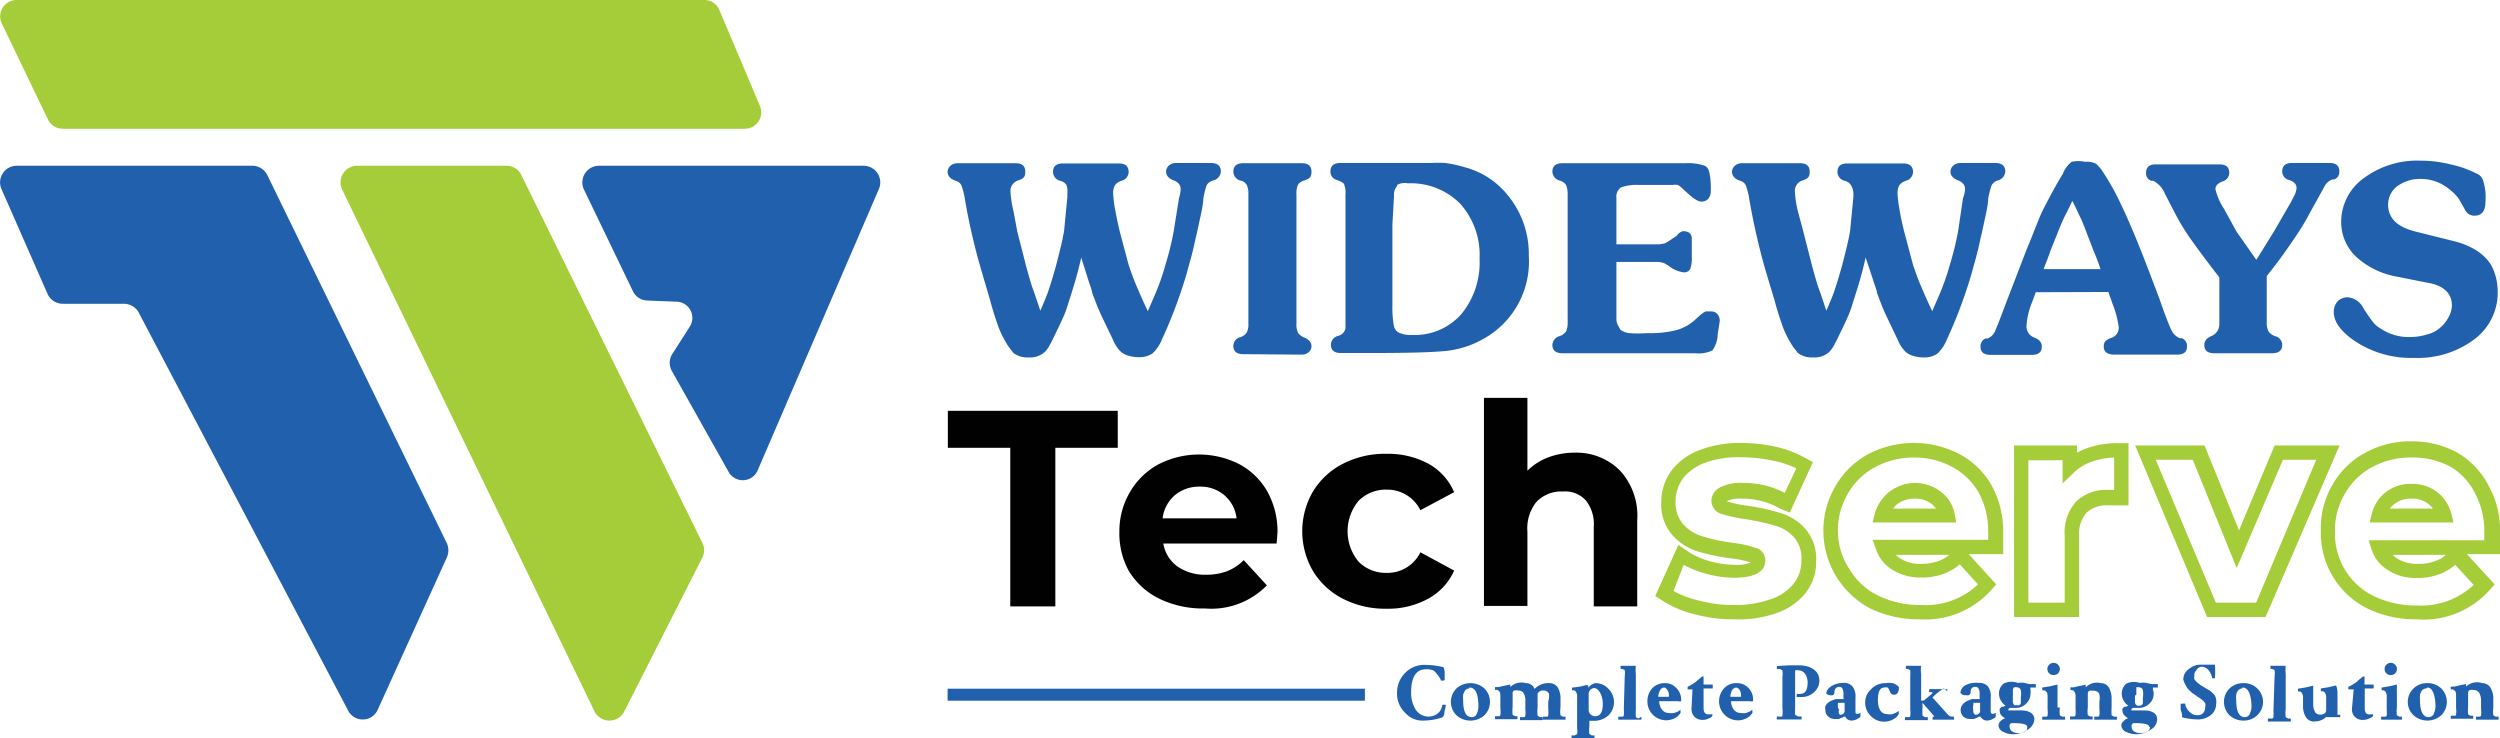 <svg xmlns="http://www.w3.org/2000/svg" viewBox="0 0 108.14 31.93"><defs><style>.cls-1{fill:#010101;}.cls-2{fill:#2160ad;}.cls-3{fill:#a4cd39;}</style></defs><g id="Layer_2" data-name="Layer 2"><g id="Layer_1-2" data-name="Layer 1"><path class="cls-1" d="M43.7,19.37H41v-1.6h7.35v1.6h-2.7v6.86H43.7Z"></path><path class="cls-1" d="M55.22,23.51h-4.9a1.54,1.54,0,0,0,.62,1,2.1,2.1,0,0,0,1.23.35,2.5,2.5,0,0,0,.9-.15,2.1,2.1,0,0,0,.73-.48l1,1.09a3.35,3.35,0,0,1-2.67,1,4.34,4.34,0,0,1-2-.43,3.19,3.19,0,0,1-1.3-1.19A3.36,3.36,0,0,1,48.42,23a3.33,3.33,0,0,1,.46-1.72,3.18,3.18,0,0,1,1.24-1.2,3.84,3.84,0,0,1,3.49,0,3.05,3.05,0,0,1,1.21,1.18A3.56,3.56,0,0,1,55.26,23S55.25,23.2,55.22,23.51Zm-4.4-2.09a1.56,1.56,0,0,0-.53,1h3.2a1.56,1.56,0,0,0-.53-1,1.58,1.58,0,0,0-1.06-.37A1.64,1.64,0,0,0,50.82,21.42Z"></path><path class="cls-1" d="M58.09,25.9a3.23,3.23,0,0,1-1.29-1.19,3.42,3.42,0,0,1,0-3.46,3.23,3.23,0,0,1,1.29-1.19A4,4,0,0,1,60,19.63a3.67,3.67,0,0,1,1.79.43,2.55,2.55,0,0,1,1.11,1.23l-1.46.78a1.59,1.59,0,0,0-1.45-.89,1.66,1.66,0,0,0-1.22.48,2.06,2.06,0,0,0,0,2.64,1.66,1.66,0,0,0,1.22.48,1.58,1.58,0,0,0,1.45-.89l1.46.79a2.55,2.55,0,0,1-1.11,1.21,3.57,3.57,0,0,1-1.79.44A4,4,0,0,1,58.09,25.9Z"></path><path class="cls-1" d="M70.08,20.36a2.89,2.89,0,0,1,.74,2.15v3.72H68.94V22.8a1.65,1.65,0,0,0-.34-1.15,1.21,1.21,0,0,0-1-.39,1.48,1.48,0,0,0-1.14.45A1.82,1.82,0,0,0,66.07,23v3.21H64.19v-9h1.88v3.15a2.58,2.58,0,0,1,.91-.58,3.27,3.27,0,0,1,1.15-.2A2.65,2.65,0,0,1,70.08,20.36Z"></path><path class="cls-2" d="M46.77,11.14c-.13.58-.28,1.1-.43,1.57s-.2.65-.28.85-.25.56-.51,1.09c-.07.15-.14.27-.19.36a1.41,1.41,0,0,1-.16.21.94.94,0,0,1-.7.24,1,1,0,0,1-.66-.19L43.63,15a4.82,4.82,0,0,1-.4-.75,13.12,13.12,0,0,1-.4-1.26l-.4-1.36a27.32,27.32,0,0,1-.69-3A3.11,3.11,0,0,0,41.58,8a.41.41,0,0,0-.27-.19c-.21-.08-.32-.21-.32-.38s.15-.37.44-.37h2.5c.28,0,.42.12.42.37s-.1.3-.32.38a.47.47,0,0,0-.32.49,4.63,4.63,0,0,0,.13.84L44,10l.39,1.53c.13.47.23.82.3,1s.15.44.31.91c.17-.39.29-.68.35-.86s.18-.55.33-1.09c.18-.69.3-1.19.35-1.52l.14-1.45V8.34A.78.78,0,0,0,46.13,8a.46.46,0,0,0-.27-.18.4.4,0,0,1-.31-.38c0-.25.14-.37.43-.37h2.41c.29,0,.43.12.43.37a.4.4,0,0,1-.31.38.55.55,0,0,0-.28.19.69.69,0,0,0-.08.36,5,5,0,0,0,.08.66q.08.45.21,1l.38,1.43c.1.29.2.58.32.86s.28.66.51,1.14l.26-.6a10,10,0,0,0,.5-1.4A12.63,12.63,0,0,0,50.77,10L51,8.56a1.24,1.24,0,0,0,.07-.39c0-.16-.1-.29-.31-.37s-.32-.21-.32-.38.15-.37.44-.37h1.49c.29,0,.44.12.44.37a.42.42,0,0,1-.31.38A.49.49,0,0,0,52.2,8a3.5,3.5,0,0,0-.15.6c0,.26-.12.74-.27,1.45-.08.33-.13.57-.16.7-.08.33-.15.58-.2.75-.12.47-.29,1-.5,1.58s-.43,1.11-.65,1.58a1.7,1.7,0,0,1-.42.63,1,1,0,0,1-.6.16,1.42,1.42,0,0,1-.42-.06.92.92,0,0,1-.33-.16,1.51,1.51,0,0,1-.36-.54l-.45-.94c-.06-.12-.13-.28-.22-.49l-.23-.6c0-.11-.1-.33-.2-.66Z"></path><path class="cls-2" d="M53.79,15.32c-.3,0-.44-.12-.44-.36a.4.4,0,0,1,.31-.38.5.5,0,0,0,.27-.2A.77.77,0,0,0,54,14V8.4A.86.86,0,0,0,53.93,8a.41.41,0,0,0-.27-.19.4.4,0,0,1-.31-.38c0-.25.14-.37.44-.37H56.3c.29,0,.43.12.43.37s-.1.3-.32.38a.45.45,0,0,0-.27.19.94.94,0,0,0-.06.41V14a.82.82,0,0,0,.07.4.6.6,0,0,0,.27.2c.21.09.31.22.31.38s-.14.36-.43.36Z"></path><path class="cls-2" d="M59.33,7.05h2.6a4.54,4.54,0,0,1,.58,0,5.27,5.27,0,0,1,.8.17,3.77,3.77,0,0,1,.77.29,3.54,3.54,0,0,1,.61.4,3.64,3.64,0,0,1,.55.56,4,4,0,0,1,.89,2.6,3.82,3.82,0,0,1-2.06,3.64,4.1,4.1,0,0,1-1.52.47c-.57.06-1.65.09-3.22.09H58c-.29,0-.43-.12-.43-.36a.4.4,0,0,1,.31-.38.43.43,0,0,0,.32-.32c0-.08,0-.23,0-.46s0-.62,0-1.2V8.42A1,1,0,0,0,58.15,8c0-.08-.15-.15-.33-.22a.36.36,0,0,1-.27-.36c0-.25.14-.37.43-.37Zm1.1,1a.55.55,0,0,0-.13.41l-.07,1.25v3.43a4.81,4.81,0,0,0,.06.94.43.43,0,0,0,.24.32,1.26,1.26,0,0,0,.56.09,2.69,2.69,0,0,0,2.12-.9,3.52,3.52,0,0,0,.79-2.4,3.31,3.31,0,0,0-.84-2.38,3,3,0,0,0-2.26-.88A.68.68,0,0,0,60.43,8Z"></path><path class="cls-2" d="M69.92,11.32v2.51a.65.65,0,0,0,.06.23l.11.2a.82.82,0,0,0,.37.15,5.61,5.61,0,0,0,.8,0,4.61,4.61,0,0,0,1.29-.14,2,2,0,0,0,.85-.51l.17-.15a1.28,1.28,0,0,1,.21-.14l.24,0a.34.34,0,0,1,.27.12.44.44,0,0,1,.1.3v0l-.09.57a1.25,1.25,0,0,1-.23.7,1.41,1.41,0,0,1-.74.12H67.59c-.29,0-.44-.12-.44-.36a.42.42,0,0,1,.31-.38.58.58,0,0,0,.28-.2.89.89,0,0,0,.07-.4V8.4A1,1,0,0,0,67.74,8a.47.47,0,0,0-.28-.19.42.42,0,0,1-.31-.38c0-.25.15-.37.44-.37h5.3a2.25,2.25,0,0,1,.85.11.35.35,0,0,1,.17.19,1.81,1.81,0,0,1,.07.34A2.73,2.73,0,0,1,74,8a2.46,2.46,0,0,1,0,.28.48.48,0,0,1-.11.32.39.39,0,0,1-.3.12c-.13,0-.33-.12-.6-.37l-.22-.2A1.07,1.07,0,0,0,72.58,8,.73.73,0,0,0,72.34,8l-.3,0c-.28,0-.49,0-.65,0l-.48,0a2,2,0,0,0-.8.11.49.49,0,0,0-.19.46v2h1.75a1.25,1.25,0,0,0,.36-.05l.2-.12.16-.11.14-.09A.44.44,0,0,1,72.8,10c.25,0,.38.11.38.33v.75a1.41,1.41,0,0,1-.07.56.3.3,0,0,1-.29.14,1.34,1.34,0,0,1-.64-.28L72,11.39a.9.9,0,0,0-.28-.06H69.92Z"></path><path class="cls-2" d="M80.7,11.14c-.13.58-.28,1.1-.43,1.57s-.2.65-.28.85-.25.56-.51,1.09c-.07.15-.14.27-.19.36a1.41,1.41,0,0,1-.16.21.94.94,0,0,1-.7.24,1,1,0,0,1-.66-.19L77.56,15a4.82,4.82,0,0,1-.4-.75,13.12,13.12,0,0,1-.4-1.26l-.41-1.36a29.55,29.55,0,0,1-.68-3A3.11,3.11,0,0,0,75.51,8a.41.41,0,0,0-.27-.19c-.21-.08-.32-.21-.32-.38s.15-.37.44-.37h2.5c.28,0,.42.12.42.37s-.1.3-.32.38a.47.47,0,0,0-.32.49,4.63,4.63,0,0,0,.13.84L78,10l.39,1.53c.13.47.23.82.3,1s.15.44.31.91c.17-.39.29-.68.35-.86s.18-.55.33-1.09c.18-.69.3-1.19.35-1.52l.14-1.45V8.34A.78.78,0,0,0,80.06,8a.46.46,0,0,0-.27-.18.4.4,0,0,1-.31-.38c0-.25.14-.37.43-.37h2.41c.28,0,.43.12.43.37a.4.4,0,0,1-.31.38.55.55,0,0,0-.28.19.69.69,0,0,0-.08.36,5,5,0,0,0,.08.66q.07.45.21,1l.38,1.43c.1.29.2.58.32.86s.28.66.51,1.14l.26-.6a10,10,0,0,0,.5-1.4A12.63,12.63,0,0,0,84.7,10l.21-1.42A1.24,1.24,0,0,0,85,8.17c0-.16-.1-.29-.31-.37s-.32-.21-.32-.38.15-.37.44-.37h1.49c.29,0,.44.12.44.37a.42.42,0,0,1-.31.38.49.49,0,0,0-.28.21,3.5,3.5,0,0,0-.15.6c0,.26-.12.74-.27,1.45-.08.33-.13.57-.16.7-.08.33-.15.58-.2.75-.12.47-.29,1-.5,1.58s-.43,1.11-.65,1.58a1.7,1.7,0,0,1-.42.63,1,1,0,0,1-.6.16,1.42,1.42,0,0,1-.42-.06.92.92,0,0,1-.33-.16,1.51,1.51,0,0,1-.36-.54l-.45-.94c-.06-.12-.13-.28-.22-.49l-.23-.6c0-.11-.1-.33-.2-.66Z"></path><path class="cls-2" d="M88.06,12.64l-.16.43a3.22,3.22,0,0,0-.24,1,.51.51,0,0,0,.33.53q.33.12.33.39c0,.24-.14.36-.43.36H86.1c-.29,0-.43-.12-.43-.35a.36.36,0,0,1,.22-.36l.09,0a.59.59,0,0,0,.32-.32l.13-.31.38-1,.85-2.21C88,10,88.2,9.4,88.41,9s.48-.93.82-1.48A1.21,1.21,0,0,1,89.61,7,1.31,1.31,0,0,1,90.19,7a.89.89,0,0,1,.45.07.49.49,0,0,1,.14.13,1.3,1.3,0,0,1,.18.23,10.4,10.4,0,0,1,.69,1.21c.27.55.55,1.19.85,1.93s.55,1.41.91,2.36c.26.75.44,1.2.52,1.36a.7.7,0,0,0,.36.34l.09,0a.35.35,0,0,1,.22.36c0,.23-.14.35-.43.35H91.43Q91,15.32,91,15a.37.37,0,0,1,.06-.23.68.68,0,0,1,.25-.15.46.46,0,0,0,.34-.45,4,4,0,0,0-.26-1l-.19-.54Zm.87-2.38c-.08.2-.18.43-.27.69s-.19.49-.26.69h2.46c-.09-.27-.18-.51-.28-.74l-.25-.65c-.18-.47-.29-.75-.33-.82s-.19-.42-.36-.74c-.18.38-.28.58-.3.61C89.21,9.56,89.08,9.88,88.93,10.26Z"></path><path class="cls-2" d="M96,12c-.58-.75-1-1.32-1.26-1.69a9.36,9.36,0,0,1-.67-1.11l-.42-.81a1.08,1.08,0,0,0-.51-.57l-.09,0a.34.34,0,0,1-.22-.34c0-.25.14-.37.42-.37H96c.29,0,.43.12.43.37a.39.39,0,0,1-.3.37q-.3.12-.3.33a2.65,2.65,0,0,0,.37.85l.55,1,.85,1.21L98.37,10,99,8.91a4,4,0,0,0,.21-.39.93.93,0,0,0,.13-.38c0-.16-.1-.28-.31-.35a.38.38,0,0,1-.31-.37c0-.25.14-.37.42-.37h1.63c.28,0,.42.12.42.37a.34.34,0,0,1-.22.34l-.07,0a.57.57,0,0,0-.21.12.69.69,0,0,0-.16.22l-.61,1.1a10.66,10.66,0,0,1-.64,1.06c-.27.4-.68,1-1.23,1.68v2a.8.8,0,0,0,.08.4.58.58,0,0,0,.28.2.4.4,0,0,1,.31.38c0,.24-.15.36-.44.36H95.77q-.42,0-.42-.36c0-.17.1-.3.32-.39A.55.55,0,0,0,96,14Z"></path><path class="cls-2" d="M106.22,10.45a3.35,3.35,0,0,1,.74.29,2.23,2.23,0,0,1,.57.43,1.62,1.62,0,0,1,.37.62,2.45,2.45,0,0,1,.14.8,2.52,2.52,0,0,1-1,2.08,4.07,4.07,0,0,1-2.61.81,4.37,4.37,0,0,1-2.66-.79c-.55-.4-.82-.79-.82-1.19a.68.68,0,0,1,.17-.47.6.6,0,0,1,.44-.17.84.84,0,0,1,.67.47c.2.31.35.52.44.63a1.27,1.27,0,0,0,.35.28,2.18,2.18,0,0,0,1.2.34,2.56,2.56,0,0,0,.79-.12,1.29,1.29,0,0,0,.58-.32,1.45,1.45,0,0,0,.33-.43,1.11,1.11,0,0,0,.14-.49c0-.54-.37-.89-1.11-1l-1.25-.25a3.51,3.51,0,0,1-1.79-.87,2.06,2.06,0,0,1-.64-1.51,2.33,2.33,0,0,1,1-1.9,3.87,3.87,0,0,1,2.44-.74,5.42,5.42,0,0,1,1.29.16,4.63,4.63,0,0,1,1.13.4.46.46,0,0,1,.28.3,3,3,0,0,1,.1.48,3,3,0,0,1,0,.45c0,.39-.16.59-.48.59a.44.44,0,0,1-.4-.25l-.26-.46a1.7,1.7,0,0,0-.32-.35,2.32,2.32,0,0,0-.44-.31,1.94,1.94,0,0,0-.91-.22,1.68,1.68,0,0,0-1,.31,1,1,0,0,0-.4.82,1,1,0,0,0,.36.77,1.65,1.65,0,0,0,.36.22,3.37,3.37,0,0,0,.56.18Z"></path><path class="cls-2" d="M62.54,30.5a1.55,1.55,0,0,1-.06.28c0,.16-.06.24-.09.25a2.56,2.56,0,0,1-.81.14,1,1,0,0,1-.81-.35,1.13,1.13,0,0,1-.34-.83,1.21,1.21,0,0,1,.34-.87,1.13,1.13,0,0,1,.85-.36,3.46,3.46,0,0,1,.82.1.68.68,0,0,1,.05.24c0,.16,0,.26,0,.29s0,.05-.1.05h-.06a.49.49,0,0,0-.06-.13,1.33,1.33,0,0,0-.12-.16A.63.63,0,0,0,62,29a.78.78,0,0,0-.31-.05c-.43,0-.65.32-.65,1a1.35,1.35,0,0,0,.2.75.66.66,0,0,0,1,.12.73.73,0,0,0,.09-.13,1.21,1.21,0,0,0,.05-.14l0-.05C62.48,30.47,62.53,30.48,62.54,30.5Z"></path><path class="cls-2" d="M63,29.78a.91.91,0,0,1,1.21,0,.82.82,0,0,1,0,1.16.91.91,0,0,1-1.21,0,.82.82,0,0,1,0-1.16Zm.55,0a.25.25,0,0,0-.17.08.66.66,0,0,0-.09.19,1.66,1.66,0,0,0,0,.24c0,.48.12.73.37.73a.22.22,0,0,0,.22-.15.75.75,0,0,0,.07-.35C63.94,30,63.82,29.74,63.56,29.74Z"></path><path class="cls-2" d="M66,29.55a.4.4,0,0,1,.38.25.82.82,0,0,1,.65-.25.42.42,0,0,1,.34.17.9.9,0,0,1,.13.54v.35a1.21,1.21,0,0,0,0,.33s0,0,.1.06l.12,0s0,0,0,.06v.07h-.23l-.26,0-.27,0h-.22s0,0,0-.07,0-.06,0-.06l.13,0c.06,0,.1,0,.1-.06a1,1,0,0,0,0-.27v-.33A.69.69,0,0,0,67,30a.25.25,0,0,0-.23-.13.25.25,0,0,0-.26.14.21.21,0,0,0,0,.08v.54a1.21,1.21,0,0,0,0,.33s0,0,.1.06l.12,0s0,0,0,.06v.07h-.23l-.26,0-.27,0h-.22s0,0,0-.07,0-.06,0-.06l.13,0c.06,0,.09,0,.1-.06a1.06,1.06,0,0,0,0-.27v-.33a.69.69,0,0,0-.07-.37.26.26,0,0,0-.24-.12.48.48,0,0,0-.18,0,.14.14,0,0,0-.06.12v.6a1.34,1.34,0,0,0,0,.33s0,0,.1.06l.11,0s0,0,0,.06,0,.06,0,.07h-.22l-.26,0-.27,0h-.22a.1.1,0,0,1,0-.07s0-.06,0-.06l.13,0c.06,0,.1,0,.1-.06a1,1,0,0,0,0-.27v-.49c0-.14,0-.23-.07-.27a.13.13,0,0,0-.07-.05l-.09,0,0,0c0-.08,0-.12,0-.12l.15,0,.26-.06.25-.05h0l0,0s0,0,0,0,0,.1,0,.11v0h0A.68.68,0,0,1,66,29.55Z"></path><path class="cls-2" d="M69,29.55a.75.75,0,0,1,.57.24.81.81,0,0,1,0,1.16.93.93,0,0,1-.64.23h-.1l-.08,0h0s0,0,0,.06v.18a1.31,1.31,0,0,0,0,.33l.1.06.12,0s0,0,0,.06,0,.06,0,.07l-.22,0h-.54l-.23,0s0,0,0-.07,0-.06,0-.06l.14,0,.1-.06a1.06,1.06,0,0,0,0-.27V30.18a.41.41,0,0,0-.06-.27.16.16,0,0,0-.08-.05l-.08,0,0,0c0-.08,0-.12,0-.12a2.6,2.6,0,0,0,.58-.1l.12,0s0,0,0,.05a.18.18,0,0,1,0,.06A.56.56,0,0,1,69,29.55Zm0,.21a.26.26,0,0,0-.28.26v.68a.26.26,0,0,0,.09.21.3.3,0,0,0,.19.07c.22,0,.33-.17.33-.53S69.16,29.76,68.94,29.76Z"></path><path class="cls-2" d="M70.28,29.24a.86.86,0,0,0,0-.25s-.07-.06-.18-.06h0s0,0,0-.07,0-.06,0-.06l.23,0,.19,0,.14,0,.1,0h0s0,0,0,0a.05.05,0,0,1,0,0,1.79,1.79,0,0,0,0,.36v1.53a2.16,2.16,0,0,0,0,.33s0,0,.11.06L71,31s0,0,0,.06a.15.15,0,0,1,0,.07h-.23l-.26,0-.27,0H70s0,0,0-.07S70,31,70,31l.14,0c.06,0,.09,0,.1-.06a1.87,1.87,0,0,0,0-.27Z"></path><path class="cls-2" d="M72,29.55a.65.65,0,0,1,.52.22.7.7,0,0,1,.2.46c0,.05,0,.09,0,.1a.19.19,0,0,1-.13,0h-.82l0,0a.61.61,0,0,0,.11.35.36.36,0,0,0,.32.16.54.54,0,0,0,.22,0l.16-.06.11-.08s0,0,0,.07a.15.15,0,0,1,0,.07.55.55,0,0,1-.22.21.81.81,0,0,1-1.21-.7.83.83,0,0,1,.21-.58A.74.74,0,0,1,72,29.55Zm0,.19a.21.21,0,0,0-.2.14.51.51,0,0,0-.07.26s0,0,0,0h.46s0,0,0-.07a.41.41,0,0,0-.08-.24A.23.23,0,0,0,72,29.74Z"></path><path class="cls-2" d="M73.21,29.82H73s0,0,0-.11,0,0,0,0a2.7,2.7,0,0,0,.32-.19l.13-.11.12-.1.06-.05h.06s0,0,0,0v.35h.39s0,0,0,0a.47.47,0,0,1,0,.17h-.39v.85c0,.18.07.27.2.27H74l.07,0h0s0,0,0,0a.11.11,0,0,1,0,.05s0,.07-.14.12a.61.61,0,0,1-.28.07.5.5,0,0,1-.34-.12.49.49,0,0,1-.14-.4Z"></path><path class="cls-2" d="M75.12,29.55a.66.66,0,0,1,.52.22.69.69,0,0,1,.19.46c0,.05,0,.09,0,.1a.22.22,0,0,1-.14,0h-.81l0,0a.54.54,0,0,0,.11.35.35.35,0,0,0,.31.16.59.59,0,0,0,.23,0l.15-.06.12-.08s0,0,0,.07a.15.15,0,0,1,0,.07.63.63,0,0,1-.22.21.8.8,0,0,1-.4.11.82.82,0,0,1-.82-.81.83.83,0,0,1,.22-.58A.71.71,0,0,1,75.12,29.55Zm0,.19a.24.24,0,0,0-.21.14.62.62,0,0,0-.06.26l0,0h.46s0,0,0-.07a.4.4,0,0,0-.07-.24A.23.23,0,0,0,75.1,29.74Z"></path><path class="cls-2" d="M77.37,28.78h.46a1.34,1.34,0,0,1,.4.06.84.84,0,0,1,.33.21.6.6,0,0,1,.14.39.67.67,0,0,1-.23.5.76.76,0,0,1-.54.21h-.12l-.09,0,0,0a.19.19,0,0,1,0-.08s0-.06,0-.06a.37.37,0,0,0,.17,0c.2,0,.3-.17.3-.49S78,29,77.82,29a.32.32,0,0,0-.17,0s0,.14,0,.35v1.28a2.36,2.36,0,0,0,0,.3s.05,0,.12.06l.16,0s0,0,0,.07,0,0,0,.06l-.55,0-.52,0a.08.08,0,0,1,0-.06c0-.05,0-.07,0-.07L77,31c.06,0,.1,0,.1-.05a1.16,1.16,0,0,0,0-.31V29.28a1,1,0,0,0,0-.28s0,0-.1-.06l-.14,0s0,0,0-.07,0-.06,0-.06Z"></path><path class="cls-2" d="M79.74,29.54a.48.48,0,0,1,.38.14.69.69,0,0,1,.14.5v.58c0,.08,0,.12.08.12a.21.21,0,0,0,.13-.05.08.08,0,0,1,0,.06.39.39,0,0,1,0,.13l-.17.1a.54.54,0,0,1-.21.05.37.37,0,0,1-.17-.05.35.35,0,0,1-.1-.12l0,0-.06,0a.31.31,0,0,1-.1.05l-.12.05h-.15a.41.41,0,0,1-.31-.11.34.34,0,0,1-.12-.27.37.37,0,0,1,0-.18.45.45,0,0,1,.1-.13.62.62,0,0,1,.16-.1l.18-.07.18,0,.16,0a.06.06,0,0,0,0-.06V30c0-.19-.06-.29-.18-.29s-.21.08-.21.24a.14.14,0,0,1-.06.12.4.4,0,0,1-.15,0A.25.25,0,0,1,79,30c0-.13.09-.24.25-.34A1,1,0,0,1,79.74,29.54Zm-.15,1.38a.25.25,0,0,0,.15-.05.16.16,0,0,0,.05-.11V30.4l-.07,0-.08,0-.07,0-.07,0,0,0,0,.06a.13.13,0,0,0,0,.06.25.25,0,0,0,.06.19A.16.16,0,0,0,79.59,30.92Z"></path><path class="cls-2" d="M81.57,29.55a.88.88,0,0,1,.29,0,.56.56,0,0,1,.19.09.36.36,0,0,1,.09.08c0,.22-.07.33-.2.33s-.16-.06-.21-.18a.32.32,0,0,0-.08-.13.26.26,0,0,0-.14,0c-.19,0-.28.18-.28.54s.13.61.4.61a.59.59,0,0,0,.23,0l.15-.06.12-.08s0,0,0,.07a.14.14,0,0,1,0,.07.51.51,0,0,1-.21.21.81.81,0,0,1-1-.13.81.81,0,0,1-.24-.59.75.75,0,0,1,.25-.56A.84.84,0,0,1,81.57,29.55Z"></path><path class="cls-2" d="M84.08,29.78a2.47,2.47,0,0,0-.49.39l.27.3.28.31a1.27,1.27,0,0,0,.15.16.34.34,0,0,0,.12.06l.11,0s0,0,0,.07,0,0,0,.06l-.45,0H83.6a.1.1,0,0,1,0-.07s0-.06,0-.06h.08s0,0,0,0h0l-.52-.6h0v.23a2.16,2.16,0,0,0,0,.33s0,0,.1.06l.13,0s0,0,0,.06v.07h-.23l-.27,0-.27,0h-.22s0,0,0-.07,0-.06,0-.06l.13,0c.07,0,.1,0,.1-.06a1,1,0,0,0,0-.27V29.24a1.47,1.47,0,0,0,0-.25s-.07-.06-.19-.06h0s0,0,0-.07,0-.06,0-.06l.23,0,.19,0,.14,0,.1,0h0s0,0,0,0a.05.05,0,0,1,0,0,1.28,1.28,0,0,0,0,.36v1.14a.35.35,0,0,0,.12,0l.12-.1.11-.09.07-.06.06-.06,0,0s0,0,0,0v0a.07.07,0,0,0,0-.05h-.13a.19.19,0,0,1,0-.08s0-.05,0-.05h.78a.05.05,0,0,1,0,0v.1A.48.48,0,0,0,84.08,29.78Z"></path><path class="cls-2" d="M85.59,29.54a.49.49,0,0,1,.39.14.7.7,0,0,1,.13.5v.58q0,.12.09.12a.21.21,0,0,0,.12-.05.06.06,0,0,1,0,.06.23.23,0,0,1,0,.13.91.91,0,0,1-.16.1.63.63,0,0,1-.22.05.33.33,0,0,1-.16-.05.4.4,0,0,1-.11-.12s0,0,0,0l-.07,0-.09.05-.13.05h-.14a.43.43,0,0,1-.32-.11.4.4,0,0,1-.07-.45.47.47,0,0,1,.11-.13.49.49,0,0,1,.16-.1l.17-.07.19,0,.15,0a.07.07,0,0,0,0-.06V30c0-.19-.06-.29-.19-.29s-.2.08-.2.24a.15.15,0,0,1-.07.12.32.32,0,0,1-.14,0,.24.24,0,0,1-.23-.1.41.41,0,0,1,.24-.34A1,1,0,0,1,85.59,29.54Zm-.14,1.38a.2.2,0,0,0,.14-.05.14.14,0,0,0,.06-.11V30.4l-.07,0-.09,0-.06,0-.07,0,0,0s0,0,0,.06a.13.13,0,0,0,0,.06.26.26,0,0,0,0,.19A.18.18,0,0,0,85.45,30.92Z"></path><path class="cls-2" d="M87.28,29.54a1.18,1.18,0,0,1,.3,0,.87.87,0,0,0,.28.05h.2s0,0,0,.07a.27.27,0,0,1,0,.08s0,0,0,0h-.23a.65.65,0,0,0,0,.1.55.55,0,0,1,0,.18.57.57,0,0,1-.18.41.6.6,0,0,1-.46.19l-.25,0a.15.15,0,0,0-.06.05.07.07,0,0,0,0,.06.05.05,0,0,0,0,0l.11,0,.13,0h.3c.38,0,.57.15.58.38a.56.56,0,0,1-.29.45,1.08,1.08,0,0,1-.61.2.89.89,0,0,1-.46-.11.31.31,0,0,1-.19-.28.27.27,0,0,1,.08-.17.46.46,0,0,1,.21-.13.52.52,0,0,1-.17-.13.28.28,0,0,1-.07-.19.29.29,0,0,1,0-.09l.08-.09.08,0,.09-.05a.61.61,0,0,1-.19-.2.58.58,0,0,1-.09-.3.54.54,0,0,1,.2-.45A.76.76,0,0,1,87.28,29.54Zm.41,1.9c0-.11-.2-.16-.61-.16h0c-.08,0-.13,0-.15.08a.22.22,0,0,0,0,.1.22.22,0,0,0,.11.18.46.46,0,0,0,.26.07.56.56,0,0,0,.3-.07A.21.21,0,0,0,87.69,31.44Zm-.62-1.35a.71.71,0,0,0,0,.16.68.68,0,0,0,0,.14.2.2,0,0,0,.06.11.2.2,0,0,0,.11,0,.16.16,0,0,0,.11,0,.1.1,0,0,0,.06-.08.43.43,0,0,0,0-.11.41.41,0,0,0,0-.12,1,1,0,0,0,0-.35.18.18,0,0,0-.18-.11.15.15,0,0,0-.1,0,.14.14,0,0,0-.06.1.87.87,0,0,1,0,.1v.12Z"></path><path class="cls-2" d="M89.1,30.61a1.34,1.34,0,0,0,0,.33s0,0,.1.06l.13,0s0,0,0,.06v.07h-.23l-.27,0-.27,0h-.22s0,0,0-.07,0-.06,0-.06l.13,0c.06,0,.1,0,.1-.06a1,1,0,0,0,0-.27v-.49c0-.14,0-.23-.07-.27a.13.13,0,0,0-.07-.05l-.09,0,0,0c0-.08,0-.12,0-.12l.32-.05.34-.08h0l0,0s0,0,0,0a.75.75,0,0,0,0,.11c0,.05,0,.1,0,.14v.74Zm-.46-1.48a.27.27,0,0,1-.08-.19.26.26,0,0,1,.08-.19.27.27,0,0,1,.38,0,.26.26,0,0,1,.08.19.27.27,0,0,1-.08.19.29.29,0,0,1-.38,0Z"></path><path class="cls-2" d="M90.87,29.55a.42.42,0,0,1,.34.17,1,1,0,0,1,.13.54v.35a2.16,2.16,0,0,0,0,.33s0,0,.1.06l.13,0s0,0,0,.06v.07h-.23l-.27,0-.26,0h-.22a.35.35,0,0,1,0-.07.15.15,0,0,1,0-.06l.13,0q.09,0,.09-.06a1,1,0,0,0,0-.27v-.33A.69.69,0,0,0,90.8,30a.26.26,0,0,0-.24-.12.48.48,0,0,0-.18,0,.13.13,0,0,0-.07.12v.6a1.21,1.21,0,0,0,0,.33s0,0,.09.06l.12,0s0,0,0,.06v.07h-.22l-.26,0-.27,0h-.23s0,0,0-.07,0-.06,0-.06l.14,0c.06,0,.09,0,.1-.06a1.87,1.87,0,0,0,0-.27v-.49a.41.41,0,0,0-.06-.27.16.16,0,0,0-.08-.05l-.08,0,0,0c0-.08,0-.12,0-.12l.14,0,.26-.06.26-.05h0l0,0s0,0,0,0a.75.75,0,0,0,0,.11v0h0A.68.68,0,0,1,90.87,29.55Z"></path><path class="cls-2" d="M92.55,29.54a1.25,1.25,0,0,1,.31,0,.87.87,0,0,0,.28.05h.2l0,.07s0,.07,0,.08,0,0,0,0h-.21a0,0,0,0,0,0,0,.3.3,0,0,0,0,.1.56.56,0,0,1-.15.59.63.63,0,0,1-.47.19l-.24,0a.18.18,0,0,0-.07.05.14.14,0,0,0,0,.06s0,0,0,0l.11,0,.13,0h.29c.39,0,.58.15.58.38a.52.52,0,0,1-.28.45,1.09,1.09,0,0,1-.62.2,1,1,0,0,1-.46-.11.32.32,0,0,1-.19-.28.24.24,0,0,1,.09-.17.38.38,0,0,1,.21-.13.52.52,0,0,1-.17-.13.29.29,0,0,1-.08-.19.16.16,0,0,1,0-.09.32.32,0,0,1,.08-.09l.08,0,.09-.05a.53.53,0,0,1-.19-.2.58.58,0,0,1-.09-.3.54.54,0,0,1,.2-.45A.75.75,0,0,1,92.55,29.54Zm.41,1.9c0-.11-.2-.16-.6-.16h0c-.08,0-.13,0-.15.08s0,.05,0,.1a.2.2,0,0,0,.11.18.43.43,0,0,0,.25.07.57.57,0,0,0,.31-.07A.2.2,0,0,0,93,31.44Zm-.61-1.35v.16l0,.14a.2.2,0,0,0,.06.11.22.22,0,0,0,.22,0,.1.1,0,0,0,.06-.08.43.43,0,0,0,0-.11v-.12a1,1,0,0,0,0-.35.18.18,0,0,0-.17-.11.2.2,0,0,0-.11,0s0,0,0,.1a.58.58,0,0,0,0,.1v.12Z"></path><path class="cls-2" d="M94.44,29.39a.56.56,0,0,1,.24-.45.8.8,0,0,1,.52-.19h.16l.14,0,.15,0,.16,0a4.59,4.59,0,0,1,0,.59.07.07,0,0,1,0,0q-.1,0-.12,0a.69.69,0,0,0-.15-.34.39.39,0,0,0-.32-.16A.31.31,0,0,0,95,29a.29.29,0,0,0-.08.24.32.32,0,0,0,0,.14.75.75,0,0,0,.12.14l.14.11.18.11,0,0,.12.07.13.08.1.09a.42.42,0,0,1,.15.27.66.66,0,0,1,0,.21.6.6,0,0,1-.24.48.89.89,0,0,1-.55.18,3.11,3.11,0,0,1-.68-.09c0-.08,0-.18-.06-.31a2.42,2.42,0,0,1,0-.28s0,0,.07,0a.22.22,0,0,1,.12,0,.59.59,0,0,0,.17.33.48.48,0,0,0,.34.17q.36,0,.36-.39a.19.19,0,0,0,0-.12.47.47,0,0,0-.09-.12.74.74,0,0,0-.12-.09.56.56,0,0,0-.14-.09L95,30.09l0,0-.18-.12-.14-.13a.47.47,0,0,1-.12-.18A.8.8,0,0,1,94.44,29.39Z"></path><path class="cls-2" d="M96.44,29.78a.84.84,0,0,1,.6-.23.81.81,0,0,1,.6.23.8.8,0,0,1,0,1.16.85.85,0,0,1-.6.23.88.88,0,0,1-.6-.23.82.82,0,0,1,0-1.16Zm.55,0a.23.23,0,0,0-.17.08.37.37,0,0,0-.09.19.9.9,0,0,0,0,.24c0,.48.12.73.37.73a.23.23,0,0,0,.22-.15.75.75,0,0,0,.07-.35C97.37,30,97.24,29.74,97,29.74Z"></path><path class="cls-2" d="M98.39,29.24a.86.86,0,0,0,0-.25s-.07-.06-.18-.06h0s0,0,0-.07,0-.06,0-.06l.23,0,.19,0,.14,0,.1,0h0s0,0,0,0,0,0,0,0a1.79,1.79,0,0,0,0,.36v1.53a1.21,1.21,0,0,0,0,.33s0,0,.1.06l.12,0s0,0,0,.06a.35.35,0,0,1,0,.07h-.23l-.26,0-.27,0h-.23s0,0,0-.07,0-.06,0-.06l.14,0c.06,0,.09,0,.1-.06a1.87,1.87,0,0,0,0-.27Z"></path><path class="cls-2" d="M101.11,30v.7c0,.12,0,.2,0,.22a.05.05,0,0,0,0,0h.12s0,0,0,0,0,.1,0,.1l-.14,0-.17,0-.17,0-.12,0h0s0,0,0-.07V31h0a.53.53,0,0,1-.22.15.83.83,0,0,1-.32.06.41.41,0,0,1-.34-.18.86.86,0,0,1-.13-.46v-.34a.41.41,0,0,0-.06-.27.16.16,0,0,0-.08-.05l-.08,0,0,0c0-.08,0-.12,0-.12l.31-.05.35-.08h0l0,0s0,0,0,0c0,.21,0,.33,0,.36v.38a.77.77,0,0,0,.08.4.25.25,0,0,0,.24.11.24.24,0,0,0,.18-.06.16.16,0,0,0,.06-.12v-.51a.41.41,0,0,0-.06-.27l-.08-.05-.09,0,0,0c0-.08,0-.12,0-.12l.31-.05.35-.08h0l0,0s0,0,0,0C101.12,29.83,101.11,30,101.11,30Z"></path><path class="cls-2" d="M101.81,29.82h-.23s0,0,0-.11v0a2.25,2.25,0,0,0,.33-.19,1.1,1.1,0,0,0,.12-.11l.13-.1.05-.05h.07s0,0,0,0v.35h.39s0,0,0,0a.47.47,0,0,1,0,.17h-.38v.85c0,.18.06.27.19.27h.1l.07,0h0s0,0,0,0a.17.17,0,0,1,0,.05s0,.07-.15.12a.61.61,0,0,1-.28.07.45.45,0,0,1-.48-.52Z"></path><path class="cls-2" d="M103.68,30.61a1.21,1.21,0,0,0,0,.33s0,0,.1.06l.12,0s0,0,0,.06,0,.06,0,.07h-.22l-.27,0-.27,0H103a.35.35,0,0,1,0-.07.15.15,0,0,1,0-.06l.14,0c.06,0,.09,0,.1-.06a1.87,1.87,0,0,0,0-.27v-.49a.41.41,0,0,0-.06-.27.16.16,0,0,0-.08-.05l-.08,0,0,0c0-.08,0-.12,0-.12l.31-.05.35-.08h0l0,0s0,0,0,0,0,.06,0,.11a.78.78,0,0,0,0,.14.41.41,0,0,0,0,.11Zm-.45-1.48a.24.24,0,0,1-.08-.19.22.22,0,0,1,.08-.19.26.26,0,0,1,.19-.08.25.25,0,0,1,.18.08.22.22,0,0,1,.08.19.24.24,0,0,1-.08.19.24.24,0,0,1-.18.07A.25.25,0,0,1,103.23,29.13Z"></path><path class="cls-2" d="M104.4,29.78a.81.81,0,0,1,.6-.23.84.84,0,0,1,.6.23.82.82,0,0,1,0,1.16.9.9,0,0,1-1.2,0,.8.8,0,0,1,0-1.16Zm.55,0a.25.25,0,0,0-.18.08.66.66,0,0,0-.09.19,1.66,1.66,0,0,0,0,.24c0,.48.13.73.37.73a.25.25,0,0,0,.23-.15.91.91,0,0,0,.07-.35C105.33,30,105.2,29.74,105,29.74Z"></path><path class="cls-2" d="M107.37,29.55a.41.41,0,0,1,.34.17.89.89,0,0,1,.14.54v.35a1.34,1.34,0,0,0,0,.33s0,0,.1.06l.13,0s0,0,0,.06v.07h-.23l-.27,0-.26,0h-.22s0,0,0-.07,0-.06,0-.06l.13,0q.09,0,.09-.06a1,1,0,0,0,0-.27v-.33a.68.68,0,0,0-.08-.37.25.25,0,0,0-.23-.12.4.4,0,0,0-.18,0,.13.13,0,0,0-.07.12v.6a2.16,2.16,0,0,0,0,.33s0,0,.1.06l.12,0a.15.15,0,0,1,0,.06s0,.06,0,.07h-.22l-.26,0-.27,0h-.22s0,0,0-.07,0-.06,0-.06l.13,0c.07,0,.1,0,.1-.06a1,1,0,0,0,0-.27v-.49c0-.14,0-.23-.07-.27a.13.13,0,0,0-.07-.05l-.09,0,0,0c0-.08,0-.12,0-.12l.15,0,.26-.06.25-.05h0l0,0s0,0,0,0,0,.1,0,.11,0,0,0,0h0A.69.69,0,0,1,107.37,29.55Z"></path><path class="cls-3" d="M32.21,5.57H2.71a.72.72,0,0,1-.64-.41L.07,1A.71.71,0,0,1,.71,0H30.47a.7.7,0,0,1,.65.44l1.75,4.14A.71.71,0,0,1,32.21,5.57Z"></path><path class="cls-2" d="M.72,7.17h10.2a.72.72,0,0,1,.64.4L19.33,23.5a.76.76,0,0,1,0,.61l-3,6.61a.71.71,0,0,1-1.28,0L6,13.52a.73.73,0,0,0-.63-.38H2.71a.72.72,0,0,1-.65-.42l-2-4.55A.72.72,0,0,1,.72,7.17Z"></path><path class="cls-3" d="M15.45,7.17h6.46a.71.71,0,0,1,.64.4l7.83,15.91a.69.69,0,0,1,0,.64L27,30.78a.72.72,0,0,1-1.28,0L14.8,8.2A.72.72,0,0,1,15.45,7.17Z"></path><path class="cls-2" d="M25.91,7.17H37.37a.72.72,0,0,1,.65,1L32.78,20.33a.7.7,0,0,1-1.27.07l-2.44-4.34a.71.71,0,0,1,0-.73l.76-1.19a.7.7,0,0,0-.58-1.09L28,13a.71.71,0,0,1-.62-.4L25.26,8.2A.72.72,0,0,1,25.91,7.17Z"></path><rect class="cls-2" x="40.99" y="29.79" width="18.05" height="0.52"></rect><path class="cls-3" d="M75,26.79a6.45,6.45,0,0,1-1.7-.22A4.53,4.53,0,0,1,71.94,26l-.34-.22,1-2.21.45.31a3.65,3.65,0,0,0,.92.4,4.13,4.13,0,0,0,1.08.15,1.52,1.52,0,0,0,.68-.1,4.48,4.48,0,0,0-.88-.18,9.4,9.4,0,0,1-1.39-.29,2.49,2.49,0,0,1-1.09-.68,2,2,0,0,1-.51-1.45,2.29,2.29,0,0,1,.44-1.37,2.72,2.72,0,0,1,1.24-.9,4.84,4.84,0,0,1,1.78-.3,7,7,0,0,1,1.47.16,4.66,4.66,0,0,1,1.26.47l.37.2-1,2.18L77,22a3.28,3.28,0,0,0-1.65-.43,1.4,1.4,0,0,0-.67.11l0,0a5.2,5.2,0,0,0,.93.2,9.64,9.64,0,0,1,1.37.3,2.32,2.32,0,0,1,1.09.67,2,2,0,0,1,.49,1.43,2.18,2.18,0,0,1-.45,1.36,2.78,2.78,0,0,1-1.26.88A5.06,5.06,0,0,1,75,26.79Zm-2.61-1.23a4,4,0,0,0,1.07.41,5.61,5.61,0,0,0,1.54.2,4.5,4.5,0,0,0,1.59-.25,2.08,2.08,0,0,0,1-.68,1.55,1.55,0,0,0,.33-1,1.37,1.37,0,0,0-.32-1,1.7,1.7,0,0,0-.81-.5h0a10,10,0,0,0-1.27-.28,6.81,6.81,0,0,1-1.06-.23.6.6,0,0,1-.43-.58.66.66,0,0,1,.38-.57,2,2,0,0,1,1-.19,3.78,3.78,0,0,1,1.79.43l.5-1.06a3.92,3.92,0,0,0-1-.33,6.47,6.47,0,0,0-1.34-.15A4.23,4.23,0,0,0,73.8,20a2.2,2.2,0,0,0-1,.69,1.71,1.71,0,0,0-.32,1,1.4,1.4,0,0,0,.34,1,1.78,1.78,0,0,0,.82.51,8.17,8.17,0,0,0,1.3.28,4.42,4.42,0,0,1,1,.22.55.55,0,0,1,.42.54c0,.34-.23.75-1.34.75a4.66,4.66,0,0,1-1.25-.18,4.37,4.37,0,0,1-.94-.38Z"></path><path class="cls-3" d="M83.05,26.79a4.82,4.82,0,0,1-2.15-.47A3.81,3.81,0,0,1,79.41,21a3.62,3.62,0,0,1,1.41-1.36,4.26,4.26,0,0,1,3.93,0h0A3.43,3.43,0,0,1,86.15,21a4.08,4.08,0,0,1,.5,2s0,.06,0,.55l0,.42H85.16l1.19,1.31-.28.31A3.82,3.82,0,0,1,83.05,26.79Zm-.24-7a3.52,3.52,0,0,0-1.69.41,2.94,2.94,0,0,0-1.18,1.14A3.12,3.12,0,0,0,79.5,23,3,3,0,0,0,80,24.62a2.92,2.92,0,0,0,1.24,1.14,4.08,4.08,0,0,0,1.86.41,3.3,3.3,0,0,0,2.46-.89l-.79-.87a2.13,2.13,0,0,1-.67.4,2.59,2.59,0,0,1-1,.17,2.23,2.23,0,0,1-1.33-.39,1.62,1.62,0,0,1-.62-.83L81,23.35h5A3.22,3.22,0,0,0,86,23a3.44,3.44,0,0,0-.42-1.71,2.9,2.9,0,0,0-1.15-1.1A3.39,3.39,0,0,0,82.81,19.79ZM82,24l.14.12a1.58,1.58,0,0,0,1,.27,2.07,2.07,0,0,0,.73-.13,1.34,1.34,0,0,0,.44-.26Zm2.62-1.4H81l.1-.39A1.81,1.81,0,0,1,84,21.31a1.55,1.55,0,0,1,.54.87ZM81.89,22h1.85a.8.8,0,0,0-.15-.17,1.12,1.12,0,0,0-.77-.26,1.21,1.21,0,0,0-.77.25A.9.9,0,0,0,81.89,22Z"></path><path class="cls-3" d="M89.93,26.69H87.12V19.27h2.72v.31l.27-.13a3.85,3.85,0,0,1,1.5-.28h.46v2.69l-.48,0-.4,0a1.27,1.27,0,0,0-.94.32,1.43,1.43,0,0,0-.32,1Zm-2.19-.62h1.57V23.16a2,2,0,0,1,.5-1.47,1.88,1.88,0,0,1,1.38-.5l.26,0V19.79a3.22,3.22,0,0,0-1.1.23h0a2.27,2.27,0,0,0-.6.38l-.53.51v-1H87.74Z"></path><path class="cls-3" d="M98,26.69H95.47l-3.11-7.42h3l1.49,3.67,1.54-3.67h2.81Zm-2.15-.62h1.74l2.6-6.18H98.75l-2,4.68-1.9-4.68h-1.6Z"></path><path class="cls-3" d="M104.55,26.79a4.82,4.82,0,0,1-2.15-.47,3.62,3.62,0,0,1-1.49-1.38,3.68,3.68,0,0,1-.52-2,3.73,3.73,0,0,1,.52-2,3.55,3.55,0,0,1,1.41-1.36,4,4,0,0,1,2-.49,4.12,4.12,0,0,1,1.94.47A3.47,3.47,0,0,1,107.64,21a3.87,3.87,0,0,1,.5,2s0,.05,0,.54l0,.43h-1.43l1.2,1.31-.28.31A3.82,3.82,0,0,1,104.55,26.79Zm-.24-7a3.46,3.46,0,0,0-1.69.41,2.94,2.94,0,0,0-1.18,1.14A3.11,3.11,0,0,0,101,23a3.06,3.06,0,0,0,.43,1.64,3,3,0,0,0,1.24,1.14,4.15,4.15,0,0,0,1.87.41,3.3,3.3,0,0,0,2.46-.89l-.8-.87a2.09,2.09,0,0,1-.66.4,2.59,2.59,0,0,1-1,.17,2.15,2.15,0,0,1-1.32-.39,1.57,1.57,0,0,1-.63-.83l-.13-.41h5c0-.26,0-.33,0-.35a3.42,3.42,0,0,0-.41-1.7h0A2.77,2.77,0,0,0,106,20.19,3.44,3.44,0,0,0,104.31,19.79ZM103.49,24l.14.12a1.64,1.64,0,0,0,1,.27,1.86,1.86,0,0,0,.73-.13,1.34,1.34,0,0,0,.44-.26Zm2.64-1.4H102.5l.1-.39a1.65,1.65,0,0,1,.55-.88,1.73,1.73,0,0,1,1.17-.4,1.76,1.76,0,0,1,1.17.41,1.72,1.72,0,0,1,.54.87ZM103.38,22h1.86a1.29,1.29,0,0,0-.16-.17,1.08,1.08,0,0,0-.76-.26,1.13,1.13,0,0,0-.77.25A.73.73,0,0,0,103.38,22Z"></path></g></g></svg>
